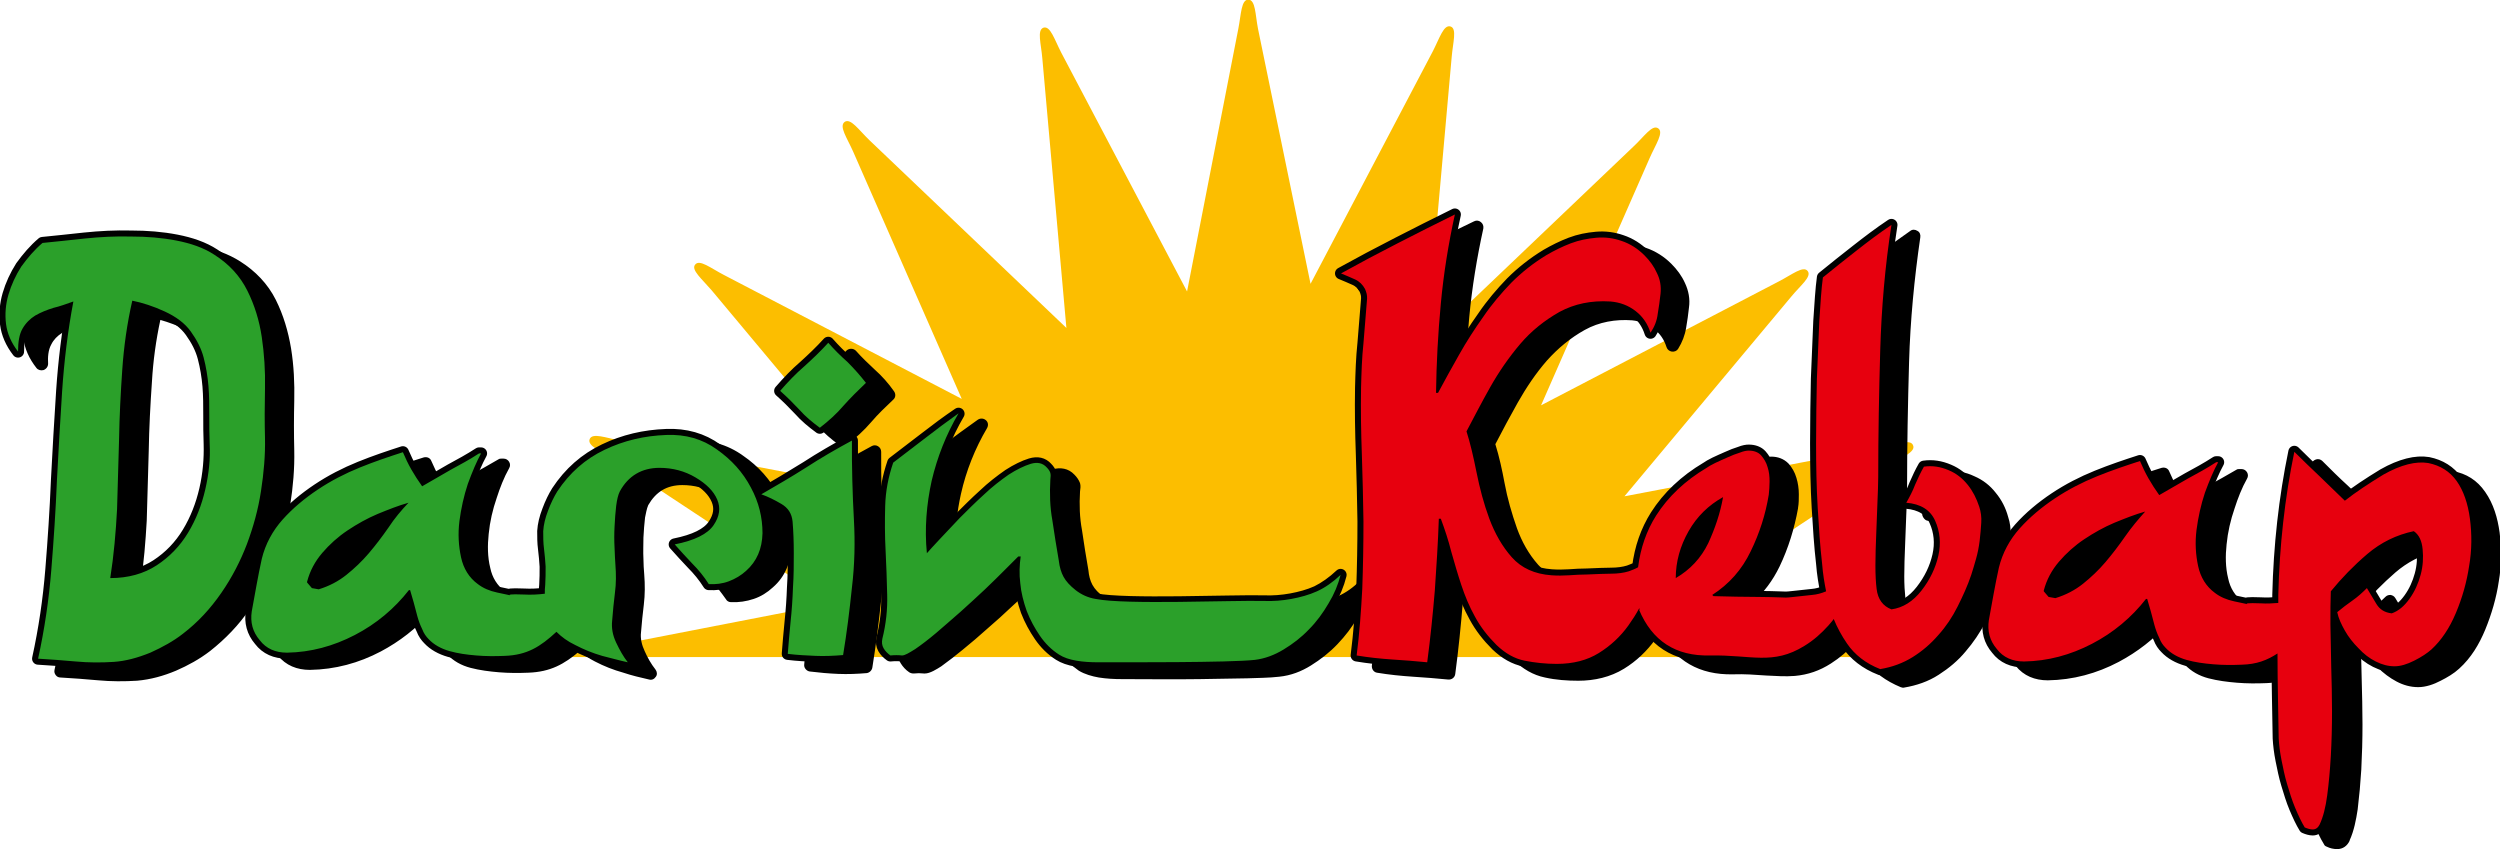 <?xml version="1.0" encoding="utf-8"?>
<!-- Generator: Adobe Illustrator 24.1.0, SVG Export Plug-In . SVG Version: 6.00 Build 0)  -->
<svg version="1.1" id="Ebene_1" xmlns="http://www.w3.org/2000/svg" xmlns:xlink="http://www.w3.org/1999/xlink" x="0px" y="0px"
	 viewBox="0 0 623.6 211.8" style="enable-background:new 0 0 623.6 211.8;" xml:space="preserve">
<style type="text/css">
	.st0{fill-rule:evenodd;clip-rule:evenodd;fill:#FCBE00;}
	.st1{fill-rule:evenodd;clip-rule:evenodd;}
	.st2{fill:none;stroke:#000000;stroke-width:3.002;stroke-linejoin:round;stroke-miterlimit:22.926;}
	.st3{fill:#2BA02A;}
	.st4{fill:#E7000E;}
</style>
<path class="st0" d="M313.8,7.2l13.1,63.6l30.5-58c1.7-3.3,2.7-6.7,4.4-6.2l0,0c1.7,0.5,0.6,4,0.3,7.7l-6.4,71.6l51.7-49.3
	c2.7-2.5,4.7-5.6,6.2-4.6c1.5,1-0.6,4-2.1,7.4l-27.1,61.7l59.3-30.9c3.3-1.7,6.1-4,7.2-2.6l0,0c1.1,1.4-1.8,3.6-4.1,6.4l-41.6,49.8
	l64.4-12.3c3.6-0.7,7-2.1,7.6-0.4v0c0.7,1.6-2.7,2.9-5.8,5l-54.9,36.3l64,10.2c2.6,0.4,5.1,0.6,6.4,1.3H138.1c1.4-0.4,3.4-0.6,5.5-1
	l63.8-12.4l-54.5-36c-3.1-2-6.5-3.3-5.8-5c0.7-1.6,4-0.3,7.6,0.4l64.4,12.3l-41.6-49.8c-2.4-2.8-5.2-5.1-4.1-6.4l0,0
	c1.1-1.4,3.9,0.9,7.2,2.6l59.3,30.9l-27.1-61.7c-1.5-3.4-3.6-6.3-2.1-7.4c1.5-1,3.5,2,6.2,4.6L266,81.8l-6-67.2
	c-0.3-3.7-1.4-7.1,0.3-7.7c1.7-0.5,2.7,2.9,4.4,6.2l31.4,59.6l12.8-65.6c0.7-3.6,0.7-7.2,2.5-7.2h0C313.2,0,313.1,3.6,313.8,7.2"/>
<path class="st1" d="M102.6,131.7c-0.7,0.3-1.4,0.6-2.1,0.9c-2.5,1.1-5,2.4-7.3,4c-2.2,1.5-4.2,3.3-6,5.3c-1.5,1.8-2.6,3.7-3.3,5.9
	l0.3,0.4l0.8,0.1c2.2-0.7,4.2-1.8,6-3.3c2-1.6,3.7-3.3,5.4-5.2c1.7-2,3.3-4.1,4.8-6.2C101.7,132.9,102.2,132.3,102.6,131.7
	 M35.1,145.4c3.2-0.2,6.2-1.1,8.9-2.8c3-2,5.4-4.5,7.3-7.6c1.9-3.2,3.3-6.7,4.1-10.3c0.8-3.6,1.2-7.3,1.1-10.9
	c-0.1-2.4-0.1-4.9-0.1-7.3c0-2.4,0-4.8-0.2-7.1c-0.2-2.3-0.6-4.5-1.2-6.8c-0.6-2.2-1.6-4.2-2.9-6c-1.5-2-3.6-3.5-5.9-4.5
	c-2-0.9-4.1-1.7-6.2-2.3c-1.1,5.1-1.8,10.2-2.1,15.4c-0.4,5.8-0.7,11.5-0.8,17.3c-0.2,5.8-0.3,11.6-0.5,17.4
	C36.3,135.1,35.9,140.3,35.1,145.4z M433.1,130.5c-1.9,1.6-3.5,3.5-4.8,5.7c-1.4,2.4-2.3,5-2.7,7.7c2-1.7,3.6-3.7,4.8-6.2
	C431.5,135.4,432.4,133,433.1,130.5z M535.9,134c-0.7,0.3-1.4,0.6-2.1,0.9c-2.5,1.1-5,2.4-7.3,4c-2.2,1.5-4.2,3.3-6,5.3
	c-1.5,1.8-2.6,3.7-3.3,5.9l0.3,0.4l0.8,0.1c2.2-0.7,4.2-1.8,6-3.3c2-1.6,3.7-3.3,5.4-5.2c1.7-2,3.3-4.1,4.8-6.2
	C535,135.1,535.5,134.5,535.9,134z M209.3,111c-1.9-1.4-3.7-2.9-5.3-4.7c-1.5-1.6-3.1-3.2-4.8-4.6c-0.6-0.6-0.7-1.6-0.2-2.2
	c1.9-2.2,4-4.4,6.2-6.3c2.1-1.8,4-3.7,5.9-5.7c0.3-0.3,0.7-0.5,1.2-0.5c0.5,0,0.9,0.2,1.2,0.5c1.5,1.7,3.1,3.2,4.7,4.7
	c1.8,1.6,3.4,3.4,4.8,5.4c0.5,0.7,0.4,1.6-0.2,2.1c-1.9,1.8-3.8,3.6-5.5,5.6c-1.8,2.1-3.9,4-6.1,5.7
	C210.7,111.4,209.9,111.4,209.3,111z M22,80.5c-0.8,0.3-1.6,0.5-2.5,0.8c-1.4,0.4-2.8,1-4.1,1.8c-1.1,0.7-2,1.6-2.6,2.8
	c-0.8,1.4-0.9,3.3-0.8,4.8c0,0.7-0.4,1.3-1.1,1.6c-0.7,0.2-1.4,0-1.8-0.5c-1.8-2.3-3-4.8-3.3-7.7c-0.3-2.7-0.1-5.3,0.6-7.9
	c0.7-2.7,1.9-5.1,3.4-7.4c1.5-2.3,3.3-4.4,5.4-6.3c0.3-0.2,0.6-0.4,0.9-0.4c3.5-0.3,7-0.7,10.5-1.1c3.9-0.4,7.9-0.6,11.8-0.6
	c3.9,0.1,7.7,0.4,11.6,1.1c3.5,0.6,6.9,1.8,9.9,3.7c3.8,2.4,6.9,5.6,8.9,9.6c1.9,3.8,3.1,7.9,3.8,12.1c0.7,4.3,0.9,8.7,0.8,13.1
	c-0.1,4.1-0.1,8.2,0,12.3c0.1,4.6-0.3,9.1-1,13.6c-0.8,4.6-1.9,9.1-3.6,13.5c-1.7,4.4-3.9,8.6-6.5,12.5c-2.7,4-6.1,7.5-9.9,10.5
	c-2.6,2-5.5,3.6-8.5,4.9c-3.1,1.3-6.3,2.2-9.7,2.5c-3.2,0.2-6.5,0.2-9.7-0.1c-3.1-0.3-6.3-0.5-9.4-0.7c-0.5,0-0.9-0.2-1.2-0.6
	c-0.3-0.4-0.4-0.8-0.3-1.3c1.6-7.2,2.7-14.6,3.3-22c0.6-7.4,1.1-14.9,1.4-22.3c0.4-7.5,0.8-14.9,1.3-22.4C20.1,93.7,20.9,87,22,80.5
	z M345.1,77.6c0-0.3,0-0.6-0.1-0.9c0-0.2-0.1-0.5-0.3-0.7c0,0,0,0,0-0.1c-0.4-0.8-0.9-1.3-1.7-1.6c-1.2-0.5-2.4-1-3.5-1.5
	c-0.6-0.2-0.9-0.8-1-1.4c0-0.6,0.3-1.2,0.8-1.5c4.7-2.6,9.4-5.1,14.1-7.5c4.7-2.5,9.5-4.9,14.3-7.2c0.6-0.3,1.2-0.2,1.7,0.2
	c0.5,0.4,0.7,1,0.6,1.6c-1.6,7.3-2.8,14.6-3.5,22c-0.5,5.5-0.9,11-1.1,16.5c0.9-1.6,1.8-3.1,2.7-4.7c1.9-3.3,3.9-6.4,6-9.5
	c2.2-3.1,4.6-6,7.2-8.7c2.7-2.8,5.8-5.2,9.2-7.2c2-1.2,4.1-2.2,6.3-3c2.2-0.8,4.5-1.3,6.8-1.5c2.4-0.2,4.7,0.1,6.9,0.9
	c2.4,0.8,4.6,2.2,6.4,4c1.4,1.4,2.6,3,3.4,4.8c0.9,1.9,1.3,4,1,6.1c-0.2,1.7-0.4,3.4-0.7,5c-0.3,1.9-1,3.7-2,5.3
	c-0.3,0.5-0.9,0.8-1.6,0.7c-0.6-0.1-1.1-0.5-1.3-1.1c-0.6-1.9-1.6-3.4-3.2-4.6c-1.6-1.2-3.4-1.9-5.4-2.1c-4.1-0.3-8.2,0.4-11.8,2.4
	c-3.6,2-6.7,4.6-9.4,7.6c-2.8,3.2-5.2,6.8-7.3,10.5c-1.9,3.4-3.8,6.9-5.6,10.4c1,3.2,1.7,6.5,2.3,9.7c0.7,3.8,1.8,7.6,3.1,11.3
	c1.2,3.3,2.9,6.4,5.3,9.1c2.3,2.6,5.4,3.7,8.8,4c1.4,0.1,2.8,0.1,4.2,0c1.5-0.1,3.1-0.2,4.6-0.2c2-0.1,4-0.2,6-0.2
	c1.3,0,2.6-0.1,3.9-0.5c0.5-0.1,0.9-0.3,1.4-0.5c0.7-4.5,2.2-8.8,4.7-12.7c3.3-5.2,7.8-9.2,13-12.3c0.7-0.5,1.5-0.9,2.3-1.3
	c1-0.5,2.1-1,3.2-1.4c1-0.4,2.1-0.9,3.2-1.3c0.9-0.3,1.9-0.6,2.8-0.6c1.6,0,3.1,0.5,4.3,1.7c0.9,1,1.6,2.2,2,3.6
	c0.4,1.3,0.6,2.7,0.6,4.1c0,1.1,0,2.3-0.2,3.4c0,0,0,0.1,0,0.1c-0.9,5-2.4,9.9-4.6,14.5c-1.7,3.5-3.9,6.5-6.8,9
	c2.5,0.1,4.9,0.1,7.4,0.1c1.7,0,3.3,0.1,5,0.1c0.6,0,1.2,0.1,1.7,0.1c0.5,0,1.1-0.1,1.6-0.2c1.6-0.2,3.1-0.4,4.7-0.6
	c0.6-0.1,1.2-0.2,1.8-0.4c-0.3-1.9-0.6-3.7-0.8-5.6c-0.5-4.7-0.9-9.4-1.1-14.1c-0.3-5.3-0.4-10.7-0.4-16.1c0-5.4,0.1-10.8,0.2-16.2
	c0.1-4.8,0.3-9.6,0.6-14.4c0.2-3.7,0.5-7.4,0.9-11c0-0.4,0.2-0.8,0.6-1.1c2.8-2.3,5.6-4.5,8.4-6.8c2.8-2.3,5.8-4.4,8.8-6.5
	c0.5-0.4,1.2-0.4,1.8,0c0.6,0.3,0.8,1,0.7,1.6c-1.5,10.3-2.5,20.7-2.8,31.1c-0.3,10.5-0.5,21-0.5,31.5c0,2.2-0.1,4.4-0.2,6.6
	c-0.1,2.6-0.2,5.2-0.3,7.8c-0.1,2.5-0.2,5.1-0.2,7.6c0,1.9,0.1,3.8,0.3,5.7c0.2,1.7,0.8,3,2.3,3.7c2.5-0.5,4.5-2,6.1-4
	c1.9-2.4,3.2-5.1,3.9-8c0.6-2.6,0.4-5.2-0.7-7.7c-1.1-2.5-3.3-3.3-5.9-3.6c-0.6,0-1-0.4-1.3-0.9c-0.3-0.5-0.3-1,0-1.5
	c0.8-1.4,1.5-2.9,2.2-4.3c0.7-1.6,1.5-3.2,2.3-4.7c0.3-0.4,0.7-0.7,1.2-0.8c2.5-0.4,4.8,0,7.1,1.1c2.1,0.9,3.9,2.3,5.3,4.1
	c1.5,1.8,2.5,3.8,3.1,6c0.5,1.5,0.7,3,0.6,4.6c-0.1,1.6-0.2,3.1-0.4,4.7c-0.2,1.6-0.5,3.2-1,4.7c-0.4,1.4-0.8,2.8-1.3,4.1
	c-1,2.8-2.1,5.5-3.5,8.1c-1.4,2.7-3.1,5.2-5,7.4c-1.9,2.3-4.2,4.2-6.7,5.8c-2.6,1.7-5.6,2.7-8.6,3.2c-0.3,0.1-0.6,0-0.9-0.1
	c-3.6-1.5-6.8-3.7-9-6.9c-0.9-1.3-1.7-2.7-2.4-4.1c-1.8,2-3.8,3.7-6,5.1c-2.8,1.8-5.7,2.8-9,3.1c-2.4,0.2-4.8,0-7.1-0.1
	c-2.8-0.2-5.5-0.4-8.3-0.3c-8.4,0.2-14.5-3.4-18.2-10.4c-0.4,0.6-0.8,1.1-1.2,1.7c-2.1,2.9-4.7,5.4-7.8,7.3c-3.4,2.1-7.4,3-11.4,3
	c-2.8,0-5.6-0.2-8.3-0.8c-3-0.6-5.6-2.2-7.8-4.3c-2.2-2.2-4.1-4.7-5.6-7.4c-1.4-2.6-2.6-5.3-3.6-8.2c-0.9-2.8-1.7-5.6-2.5-8.4
	c-0.1-0.4-0.2-0.8-0.3-1.2c-0.2,3.5-0.4,7.1-0.7,10.6c-0.5,6-1.1,12-1.9,18c-0.1,0.9-0.9,1.5-1.8,1.4c-2.9-0.3-5.8-0.5-8.7-0.7
	c-3-0.2-6-0.5-9-1c-0.8-0.1-1.4-0.9-1.3-1.8c0.7-5.5,1.1-11,1.4-16.5c0.2-5.5,0.3-11.1,0.3-16.7c-0.1-5.5-0.2-11.1-0.4-16.6
	c-0.2-5.6-0.3-11.2-0.2-16.7c0-3.7,0.2-7.5,0.6-11.2C344.5,84.9,344.8,81.2,345.1,77.6z M602.2,154.6c1.4-0.6,2.5-1.7,3.3-2.9
	c1.2-1.7,2-3.5,2.5-5.4c0.5-1.9,0.7-3.8,0.5-5.8c-0.1-1-0.4-2.1-1-2.9c-3.7,0.9-7.1,2.7-10,5.2c-3.1,2.7-6,5.6-8.5,8.7
	c0,0.8-0.1,1.6-0.1,2.4c0.9-0.7,1.8-1.4,2.7-2.1c1.2-0.9,2.4-1.9,3.4-2.9c0.4-0.4,0.8-0.5,1.3-0.5c0.5,0.1,0.9,0.3,1.2,0.8
	c0.8,1.3,1.6,2.7,2.4,4.1C600.5,154,601.3,154.4,602.2,154.6z M588.9,160.7c0.1,2.9,0.1,5.8,0.2,8.7c0.1,3.8,0.2,7.5,0.2,11.3
	c0,3.8-0.1,7.5-0.3,11.3c-0.2,3.3-0.5,6.6-0.9,9.9c-0.4,2.6-0.9,5.3-2,7.7c0,0,0,0,0,0.1c-0.6,1.3-1.7,2.1-3.1,2.1
	c-0.9,0-1.8-0.2-2.6-0.6c-0.3-0.1-0.6-0.3-0.7-0.6c-1-1.6-1.8-3.4-2.5-5.1c-0.8-2-1.5-4-2.1-6.1c-0.6-2-1.1-4.1-1.4-6.1
	c-0.3-1.9-0.6-3.7-0.7-5.6c-0.3-6.3-0.4-12.7-0.5-19c-2.2,1.1-4.6,1.6-7.2,1.7c-2.4,0.1-4.9,0.1-7.3-0.1c-2.4-0.2-4.8-0.5-7.1-1.1
	c-2.3-0.6-4.3-1.7-5.9-3.4c-0.8-0.8-1.4-1.9-1.9-2.9c-0.5-1.1-0.9-2.3-1.3-3.5c-0.3-1.1-0.6-2.3-0.9-3.4c0-0.2-0.1-0.3-0.1-0.5
	c-3.5,3.9-7.6,7.1-12.3,9.6c-5.5,2.9-11.4,4.5-17.7,4.6c-3.2,0-6-1.1-8-3.6c-2.1-2.5-2.9-5.3-2.4-8.5c0,0,0,0,0,0
	c0.4-2.2,0.8-4.4,1.2-6.6c0.4-2.2,0.8-4.4,1.3-6.7c1-3.9,2.8-7.5,5.6-10.5c2.7-3,5.7-5.6,9.1-7.7c3.4-2.2,7-4.1,10.8-5.6
	c3.6-1.4,7.2-2.7,10.8-3.8c0.8-0.2,1.6,0.1,1.9,0.9c0.6,1.4,1.3,2.8,2,4.2c0.5,1,1.1,1.9,1.7,2.8c2-1.2,3.9-2.3,5.9-3.4
	c2.4-1.3,4.7-2.6,7.1-4c0.3-0.2,0.5-0.2,0.8-0.2h0.5c0.6,0,1.1,0.3,1.4,0.8c0.3,0.5,0.3,1.1,0,1.6c-1.3,2.3-2.3,4.9-3.1,7.4
	c-1,2.9-1.7,5.9-2,9c-0.3,2.8-0.3,5.7,0.4,8.5c0.5,2.4,1.7,4.3,3.6,5.8c1.2,0.9,2.6,1.5,4.1,1.8c0.9,0.2,1.8,0.3,2.7,0.5
	c0.2,0,0.4-0.1,0.7-0.1c1,0,2.1,0,3.1,0c0.9,0,1.8,0,2.6,0l0-0.5c0.2-12.1,1.6-24.1,4-36c0.1-0.6,0.5-1,1.1-1.2
	c0.6-0.2,1.2,0,1.6,0.4c2.1,2.1,4.1,4.1,6.3,6.1c1.8,1.7,3.6,3.4,5.3,5.2c2.8-2.1,5.7-4,8.7-5.8c0,0,0,0,0,0c3.6-2,8.1-3.8,12.2-3
	c3.4,0.6,6.1,2.3,8.1,5.2c2.1,3,3.1,6.5,3.6,10.1c0.5,4.1,0.5,8.2-0.2,12.2c-0.6,4.1-1.8,8.2-3.4,12.1c-1.5,3.6-3.5,7-6.5,9.7
	c-1.3,1.2-3,2.2-4.6,3c-1.7,0.9-3.7,1.6-5.6,1.6c-1.9,0-3.7-0.5-5.4-1.4c-1.7-0.9-3.3-2.1-4.7-3.5c-1.4-1.4-2.7-3-3.7-4.7
	C589.1,161.1,589,160.9,588.9,160.7z M258.4,145.5c-0.2,0.2-0.4,0.4-0.7,0.7c-1.7,1.7-3.4,3.4-5.2,5c-2,1.9-4.1,3.8-6.2,5.6
	c-2,1.8-4.1,3.6-6.2,5.3c-1.7,1.4-3.5,2.8-5.3,4.1c-1.1,0.7-2.8,1.8-4.1,1.8c-0.1,0-0.1,0-0.2,0c-0.9-0.1-1.7-0.1-2.6,0
	c-0.4,0-0.8-0.1-1.1-0.3c-0.9-0.6-1.6-1.4-2.1-2.2c-0.7-1.1-0.8-2.3-0.5-3.6c0,0,0,0,0-0.1c0.9-3.4,1.3-6.9,1.2-10.5
	c-0.1-3.7-0.2-7.4-0.4-11.1c-0.2-3.7-0.2-7.5-0.1-11.2c0.1-3.9,0.8-7.6,2.1-11.3c0.1-0.3,0.3-0.5,0.5-0.7c2.7-2.1,5.4-4.1,8.1-6.2
	c2.7-2.1,5.5-4.1,8.3-6.1c0.6-0.4,1.4-0.4,2,0.1c0.6,0.5,0.7,1.3,0.3,2c-3,5.1-5.2,10.6-6.5,16.4c-1,4.5-1.5,9.2-1.4,13.8
	c0.2-0.2,0.4-0.4,0.6-0.7c1.7-1.8,3.4-3.5,5.1-5.3c2-2,4-4,6-5.9c2-1.9,4.1-3.6,6.4-5.1c1.8-1.2,3.9-2.3,6-2.9
	c2.1-0.6,4.1-0.3,5.6,1.3c0.6,0.6,1.1,1.3,1.4,2.1c0.2,0.7,0.1,1.4,0,2.1c-0.2,3.3-0.1,6.5,0.5,9.7c0.5,3.3,1,6.7,1.6,10
	c0,0,0,0,0,0c0.1,1.2,0.4,2.5,1,3.6c0.6,1.1,1.6,2.1,2.6,2.8c1.3,1,2.7,1.6,4.3,1.9c2.6,0.5,5.8,0.6,8.5,0.6c4.1,0.1,8.2,0.1,12.3,0
	c4,0,8.1-0.1,12.1-0.2c2.9,0,5.9-0.1,8.8-0.1c2.2,0,4.4-0.1,6.6-0.4c2.1-0.3,4.1-0.9,6.1-1.8c2-0.9,3.8-2.2,5.4-3.8
	c0.5-0.5,1.3-0.6,1.9-0.3c0.6,0.4,0.9,1.1,0.8,1.8c-0.7,2.7-1.8,5.2-3.2,7.5c-1.4,2.5-3.1,4.7-5.1,6.8c-2,2.1-4.2,3.8-6.6,5.3
	c-2.4,1.5-5,2.5-7.9,2.8c-2.6,0.3-5.4,0.3-8,0.4c-3.9,0.1-7.9,0.1-11.8,0.2c-6.5,0.1-13,0-19.5,0c-1.9,0-3.8-0.1-5.7-0.4
	c-1.7-0.3-3.5-0.8-5-1.7c-2-1.4-3.8-3.1-5.2-5c-1.5-2-2.6-4.2-3.5-6.6c-0.9-2.4-1.4-4.8-1.7-7.3
	C258.4,147.6,258.4,146.5,258.4,145.5z M194.8,124.8c0,0,0.1,0,0.1-0.1c3.8-2.1,7.5-4.4,11.1-6.7c3.7-2.4,7.5-4.6,11.4-6.7
	c0.5-0.3,1.1-0.3,1.6,0c0.5,0.3,0.8,0.8,0.8,1.4c0,3.3,0,6.6,0.1,9.9c0.1,3.3,0.2,6.6,0.4,9.9c0.3,5.7,0.1,11.5-0.5,17.2
	c-0.6,5.6-1.3,11.2-2.2,16.8c-0.1,0.7-0.7,1.3-1.4,1.4c-2.4,0.2-4.7,0.3-7.1,0.2c-2.4-0.1-4.7-0.3-7.1-0.6c-0.8-0.1-1.5-0.9-1.4-1.7
	c0.2-2.7,0.5-5.3,0.7-8c0.3-2.8,0.5-5.7,0.6-8.6c0.2-2.8,0.2-5.6,0.2-8.4c0-2.6-0.1-5.2-0.3-7.7c-0.2-1.4-0.8-2.5-2-3.2
	c-1.2-0.7-2.4-1.4-3.7-1.9c0.9,2.6,1.3,5.2,1.3,8c-0.1,4.2-1.5,7.8-4.6,10.5c-1.4,1.3-3,2.3-4.8,2.9c-1.8,0.6-3.7,0.9-5.7,0.8
	c-0.5,0-1-0.3-1.2-0.7c-1.2-1.7-2.5-3.4-3.9-4.9c-1.5-1.6-3-3.2-4.5-4.9c-0.4-0.4-0.5-1-0.3-1.6c0.2-0.6,0.6-0.9,1.2-1.1
	c2.7-0.6,7-1.7,8.7-4.2c1-1.5,1.5-3.1,0.8-4.8c-0.9-2.1-2.8-3.6-4.7-4.8c-2.5-1.5-5.3-2.2-8.2-2.2c-3.9,0-6.6,1.7-8.5,5
	c-0.4,0.9-0.6,2.2-0.8,3.1c-0.2,1.6-0.3,3.3-0.4,5c0,1.8-0.1,3.5,0,5.3c0,1.3,0.1,2.6,0.2,3.9c0,0,0,0,0,0c0.2,2.5,0.2,5-0.1,7.5
	c-0.3,2.3-0.5,4.6-0.7,6.9c0,0,0,0,0,0c-0.2,1.6,0.2,3.2,0.9,4.7c0.7,1.6,1.6,3.2,2.7,4.6c0.4,0.5,0.5,1.3,0.1,1.8
	c-0.4,0.6-1,0.9-1.7,0.7c-2.2-0.5-4.3-1-6.4-1.7c-2.5-0.7-4.8-1.6-7.1-2.8c-1.4-0.7-2.7-1.6-3.8-2.6c-3.9,3.3-7.3,5.2-12.8,5.4
	c-2.4,0.1-4.9,0.1-7.3-0.1c-2.4-0.2-4.8-0.5-7.1-1.1c-2.3-0.6-4.3-1.7-5.9-3.4c-0.8-0.8-1.4-1.9-1.9-2.9c-0.5-1.1-0.9-2.3-1.3-3.5
	c-0.3-1.1-0.6-2.3-0.9-3.4c0-0.2-0.1-0.3-0.1-0.5c-3.5,3.9-7.6,7.1-12.3,9.6c-5.5,2.9-11.4,4.5-17.7,4.6c-3.2,0-6-1.1-8-3.6
	c-2.1-2.5-2.9-5.3-2.4-8.5c0,0,0,0,0,0c0.4-2.2,0.8-4.4,1.2-6.6c0.4-2.2,0.8-4.4,1.3-6.7c1-3.9,2.8-7.5,5.6-10.5
	c2.7-3,5.7-5.6,9.1-7.7c3.4-2.2,7-4.1,10.8-5.6c3.6-1.4,7.2-2.7,10.8-3.8c0.8-0.2,1.6,0.1,1.9,0.9c0.6,1.4,1.3,2.8,2,4.2
	c0.5,1,1.1,1.9,1.7,2.8c2-1.2,3.9-2.3,5.9-3.4c2.4-1.3,4.7-2.6,7.1-4c0.3-0.2,0.5-0.2,0.8-0.2h0.5c0.6,0,1.1,0.3,1.4,0.8
	c0.3,0.5,0.3,1.1,0,1.6c-1.3,2.3-2.3,4.9-3.1,7.4c-1,2.9-1.7,5.9-2,9c-0.3,2.8-0.3,5.7,0.4,8.5c0.5,2.4,1.7,4.3,3.6,5.8
	c1.2,0.9,2.6,1.5,4.1,1.8c0.9,0.2,1.8,0.3,2.7,0.5c0.2,0,0.4-0.1,0.7-0.1c1,0,2.1,0,3.1,0c1.2,0.1,2.4,0,3.6,0c0-0.3,0-0.5,0-0.8
	c0.1-1.5,0.1-3,0.1-4.5c-0.1-1.4-0.2-2.9-0.4-4.3c-0.2-1.5-0.2-3.1-0.2-4.6c0,0,0-0.1,0-0.1c0.1-1.9,0.7-3.8,1.3-5.6
	c0.7-1.7,1.5-3.5,2.5-5.1c0,0,0,0,0,0c3.2-4.7,7.3-8.5,12.4-11c5-2.4,10.4-3.7,16-3.9c5-0.2,9.6,1,13.6,3.9c3.8,2.6,6.8,6,8.9,10
	C194.5,124.2,194.7,124.5,194.8,124.8z"/>
<path class="st2" d="M334.4,143.4c-0.6,2.4-1.6,4.8-3,7.1c-1.4,2.4-3,4.6-4.9,6.5c-1.9,2-4,3.6-6.3,5c-2.3,1.4-4.7,2.3-7.2,2.6
	c-6.1,0.7-32.8,0.6-39.1,0.6c-1.9,0-3.7-0.1-5.4-0.4c-1.8-0.3-3.2-0.8-4.3-1.5c-1.9-1.2-3.5-2.8-4.8-4.7c-1.3-1.9-2.4-3.9-3.3-6.2
	c-0.8-2.3-1.4-4.6-1.6-6.9c-0.3-2.3-0.2-4.6,0.1-6.7H254c-0.6,0.6-1.7,1.7-3.2,3.2c-1.5,1.5-3.2,3.2-5.1,5c-1.9,1.8-4,3.7-6.1,5.6
	c-2.2,1.9-4.2,3.7-6.1,5.3c-1.9,1.6-3.6,2.9-5.2,4c-1.6,1-2.6,1.6-3.3,1.6c-0.9-0.1-1.9-0.1-2.9,0c-0.7-0.5-1.3-1.1-1.7-1.8
	c-0.4-0.7-0.5-1.5-0.3-2.4c0.9-3.6,1.3-7.3,1.2-10.9c-0.1-3.7-0.2-7.4-0.4-11.1c-0.2-3.7-0.2-7.4-0.1-11.1c0.1-3.7,0.8-7.3,2-10.8
	c2.7-2.1,5.4-4.1,8.1-6.2c2.7-2.1,5.4-4.1,8.2-6c-3.1,5.3-5.3,10.9-6.7,16.8c-1.3,5.9-1.8,12-1.2,18.1c0.6-0.7,1.7-1.9,3.2-3.5
	c1.5-1.6,3.2-3.4,5-5.3c1.9-1.9,3.9-3.9,6-5.8c2.1-2,4.2-3.6,6.2-5c2-1.3,3.9-2.2,5.5-2.7c1.7-0.5,3-0.2,4,0.9
	c0.5,0.5,0.8,1,0.9,1.4c0.1,0.4,0.1,0.9,0,1.6c-0.2,3.5-0.1,6.9,0.5,10.2c0.5,3.3,1,6.6,1.6,10c0.2,1.7,0.6,3,1.2,4.1
	c0.6,1.1,1.6,2.2,3,3.3c1.4,1.1,3.1,1.9,5,2.2c7.5,1.5,34,0.3,41.9,0.5c2.4,0.1,4.7-0.1,6.9-0.5c2.2-0.4,4.4-1,6.4-1.9
	C330.5,146.6,332.5,145.2,334.4,143.4z M27.5,144.2c4.5,0,8.4-1.1,11.6-3.2c3.2-2.1,5.8-4.8,7.8-8.1c2-3.3,3.4-6.9,4.3-10.8
	c0.9-3.9,1.2-7.7,1.1-11.3c-0.1-2.4-0.1-4.8-0.1-7.2c0-2.4,0-4.9-0.2-7.3c-0.2-2.4-0.6-4.8-1.2-7.1c-0.6-2.3-1.7-4.4-3.2-6.5
	c-1.5-2.1-3.7-3.7-6.5-5c-2.8-1.3-5.6-2.2-8.1-2.7c-1.3,5.7-2.1,11.4-2.5,17.2c-0.4,5.8-0.7,11.6-0.8,17.4
	c-0.2,5.8-0.3,11.6-0.5,17.4C28.9,132.7,28.4,138.5,27.5,144.2z M10.6,60.6c3.2-0.3,6.7-0.7,10.5-1.1c3.9-0.4,7.7-0.6,11.6-0.5
	C36.6,59,40.4,59.3,44,60c3.6,0.7,6.8,1.8,9.4,3.5c3.8,2.4,6.5,5.4,8.3,9c1.8,3.6,3,7.5,3.6,11.6c0.6,4.1,0.9,8.4,0.8,12.8
	c-0.1,4.4-0.1,8.5,0,12.3c0.1,4.3-0.3,8.8-1,13.3c-0.7,4.6-1.9,8.9-3.5,13.2c-1.6,4.2-3.7,8.3-6.4,12.2c-2.7,3.9-5.8,7.3-9.6,10.2
	c-2.3,1.8-5,3.3-8.1,4.7c-3.2,1.3-6.2,2.1-9.1,2.3c-3.1,0.2-6.3,0.2-9.5-0.1c-3.2-0.3-6.3-0.5-9.4-0.7c1.6-7.3,2.7-14.7,3.3-22.2
	c0.6-7.4,1.1-14.9,1.4-22.3c0.4-7.4,0.8-14.9,1.3-22.3c0.5-7.4,1.4-14.9,2.8-22.3c-1.7,0.6-3.3,1.2-5,1.6c-1.6,0.5-3.1,1.1-4.5,1.9
	c-1.3,0.8-2.4,1.9-3.2,3.3c-0.8,1.4-1.1,3.3-1.1,5.7c-1.7-2.2-2.7-4.5-3-6.9c-0.3-2.4-0.1-4.9,0.6-7.3c0.7-2.4,1.8-4.8,3.2-7
	C6.9,64.3,8.6,62.3,10.6,60.6z M101.9,125.4c-2.5,0.7-5,1.7-7.7,2.8c-2.6,1.1-5.1,2.5-7.5,4.1c-2.4,1.6-4.5,3.5-6.3,5.6
	c-1.8,2.1-3.1,4.5-3.8,7.2v0.2l1.2,1.4l1.7,0.3c2.6-0.8,4.9-2,6.9-3.6c2-1.6,3.9-3.4,5.6-5.4c1.7-2,3.3-4.1,4.9-6.4
	C98.4,129.3,100.1,127.3,101.9,125.4z M138.8,157.6c-4,3.7-7.3,5.8-12.9,6c-2.4,0.1-4.8,0.1-7.1-0.1c-2.4-0.2-4.6-0.5-6.7-1.1
	c-2.1-0.6-3.9-1.6-5.2-3c-0.6-0.6-1.2-1.4-1.6-2.5c-0.5-1-0.9-2.1-1.2-3.2c-0.3-1.1-0.6-2.2-0.9-3.4c-0.3-1.1-0.6-2.1-0.9-3.1h-0.3
	c-3.6,4.6-8.1,8.4-13.5,11.2c-5.4,2.8-11,4.3-16.9,4.4c-2.9,0-5.2-1-6.8-3.1c-1.8-2.1-2.4-4.5-2-7.2c0.4-2.3,0.8-4.4,1.2-6.6
	c0.4-2.1,0.8-4.3,1.3-6.5c0.9-3.7,2.7-7,5.2-9.8c2.5-2.8,5.5-5.3,8.8-7.5c3.3-2.2,6.8-4,10.5-5.5c3.7-1.5,7.3-2.7,10.7-3.8
	c0.6,1.4,1.3,2.9,2.1,4.3c0.8,1.4,1.7,2.8,2.7,4.2c2.4-1.4,4.8-2.8,7.1-4.1c2.4-1.3,4.8-2.6,7.1-4.1h0.5c-1.1,2-2.2,4.6-3.3,7.6
	c-1,3-1.7,6.2-2.1,9.3c-0.4,3.2-0.2,6.2,0.4,9c0.6,2.8,2,5.1,4.2,6.7c1.3,1,2.9,1.7,4.8,2.1c7,1.4-0.8,0.2,6.7,0.5
	c1.8,0.1,3.5,0,5.2-0.2c0-0.7,0-1.5,0.1-2.2c0.1-1.5,0.1-3,0.1-4.6c-0.1-1.4-0.2-2.9-0.4-4.4c-0.2-1.5-0.2-3-0.2-4.4
	c0.1-1.6,0.5-3.3,1.2-5.1c0.7-1.9,1.5-3.5,2.3-4.8c3.1-4.7,7-8.1,11.8-10.4c4.8-2.3,9.9-3.5,15.4-3.7c4.8-0.2,9,1,12.6,3.6
	c3.7,2.6,6.5,5.7,8.5,9.5c2,3.7,2.9,7.5,2.9,11.4c-0.1,3.9-1.4,7-4.1,9.4c-1.2,1.1-2.7,2-4.3,2.6c-1.6,0.6-3.3,0.8-5,0.7
	c-1.2-1.9-2.6-3.6-4.1-5.1c-1.5-1.6-3-3.2-4.4-4.8c5-1,8.2-2.6,9.7-4.8c1.5-2.2,1.8-4.3,0.9-6.4c-0.9-2.1-2.7-3.9-5.4-5.5
	c-2.7-1.6-5.7-2.4-9-2.4c-4.4,0-7.8,2-9.9,5.9c-0.4,0.8-0.7,2-0.9,3.6c-0.2,1.6-0.3,3.3-0.4,5.1c-0.1,1.8-0.1,3.6,0,5.4
	c0.1,1.8,0.1,3.1,0.2,4c0.2,2.5,0.2,4.9-0.1,7.1c-0.3,2.3-0.5,4.6-0.7,7c-0.2,1.8,0.1,3.6,1,5.5c0.9,1.9,1.8,3.5,2.9,4.9
	c-1.9-0.4-4-1-6.4-1.6c-2.4-0.7-4.6-1.6-6.7-2.7C141.6,160,140.1,158.9,138.8,157.6z M212.5,109.9c0,3.3,0,6.6,0.1,9.9
	c0.1,3.3,0.2,6.6,0.4,9.9c0.3,5.5,0.2,11.1-0.5,16.9c-0.6,5.8-1.3,11.4-2.2,16.8c-2.4,0.2-4.7,0.3-6.9,0.2c-2.2-0.1-4.5-0.2-6.9-0.5
	c0.2-2.5,0.4-5.1,0.7-8c0.3-2.8,0.5-5.7,0.6-8.6c0.2-2.9,0.2-5.7,0.2-8.5c0-2.9-0.1-5.5-0.3-7.9c-0.2-2-1.1-3.4-2.8-4.4
	c-1.7-1-3.3-1.8-5-2.4c3.8-2.2,7.5-4.4,11.2-6.7C204.8,114.2,208.6,112,212.5,109.9z M216,95.5c-2,1.9-3.9,3.8-5.6,5.7
	c-1.7,2-3.7,3.8-5.9,5.5c-1.9-1.4-3.6-2.8-5.1-4.5c-1.5-1.6-3.1-3.2-4.8-4.7c1.9-2.2,3.9-4.3,6-6.1c2.1-1.9,4.1-3.8,6-5.9
	c1.5,1.7,3.1,3.3,4.8,4.8C213.1,92,214.6,93.7,216,95.5z"/>
<path class="st3" d="M334.4,143.4c-0.6,2.4-1.6,4.8-3,7.1c-1.4,2.4-3,4.6-4.9,6.5c-1.9,2-4,3.6-6.3,5c-2.3,1.4-4.7,2.3-7.2,2.6
	c-6.1,0.7-32.8,0.6-39.1,0.6c-1.9,0-3.7-0.1-5.4-0.4c-1.8-0.3-3.2-0.8-4.3-1.5c-1.9-1.2-3.5-2.8-4.8-4.7c-1.3-1.9-2.4-3.9-3.3-6.2
	c-0.8-2.3-1.4-4.6-1.6-6.9c-0.3-2.3-0.2-4.6,0.1-6.7H254c-0.6,0.6-1.7,1.7-3.2,3.2c-1.5,1.5-3.2,3.2-5.1,5c-1.9,1.8-4,3.7-6.1,5.6
	c-2.2,1.9-4.2,3.7-6.1,5.3c-1.9,1.6-3.6,2.9-5.2,4c-1.6,1-2.6,1.6-3.3,1.6c-0.9-0.1-1.9-0.1-2.9,0c-0.7-0.5-1.3-1.1-1.7-1.8
	c-0.4-0.7-0.5-1.5-0.3-2.4c0.9-3.6,1.3-7.3,1.2-10.9c-0.1-3.7-0.2-7.4-0.4-11.1c-0.2-3.7-0.2-7.4-0.1-11.1c0.1-3.7,0.8-7.3,2-10.8
	c2.7-2.1,5.4-4.1,8.1-6.2c2.7-2.1,5.4-4.1,8.2-6.1c-3.1,5.3-5.3,10.9-6.7,16.8c-1.3,5.9-1.8,12-1.2,18.1c0.6-0.7,1.7-1.9,3.2-3.5
	c1.5-1.6,3.2-3.4,5-5.3c1.9-1.9,3.9-3.9,6-5.8c2.1-2,4.2-3.6,6.2-5c2-1.3,3.9-2.2,5.5-2.7c1.7-0.5,3-0.2,4,0.9
	c0.5,0.5,0.8,1,0.9,1.4c0.1,0.4,0.1,0.9,0,1.6c-0.2,3.5-0.1,6.9,0.5,10.2c0.5,3.3,1,6.6,1.6,10c0.2,1.7,0.6,3,1.2,4.1
	c0.6,1.1,1.6,2.2,3,3.3c1.4,1.1,3.1,1.9,5,2.2c7.5,1.5,34,0.3,41.9,0.5c2.4,0.1,4.7-0.1,6.9-0.5c2.2-0.4,4.4-1,6.4-1.9
	C330.5,146.6,332.5,145.2,334.4,143.4 M27.5,144.2c4.5,0,8.4-1.1,11.6-3.2c3.2-2.1,5.8-4.8,7.8-8.1c2-3.3,3.4-6.9,4.3-10.8
	c0.9-3.9,1.3-7.7,1.1-11.3c-0.1-2.4-0.1-4.8-0.1-7.2c0-2.4,0-4.9-0.2-7.3c-0.2-2.4-0.6-4.8-1.2-7.1c-0.6-2.3-1.7-4.4-3.2-6.5
	c-1.5-2.1-3.7-3.7-6.5-5c-2.8-1.3-5.6-2.2-8.1-2.7c-1.3,5.7-2.1,11.4-2.5,17.2c-0.4,5.8-0.7,11.6-0.8,17.4
	c-0.2,5.8-0.3,11.6-0.5,17.4C28.9,132.7,28.4,138.5,27.5,144.2z M10.6,60.6c3.2-0.3,6.7-0.7,10.5-1.1c3.9-0.4,7.7-0.6,11.6-0.5
	C36.6,59,40.4,59.3,44,60c3.6,0.7,6.8,1.8,9.4,3.5c3.8,2.4,6.5,5.4,8.3,9c1.8,3.6,3,7.5,3.6,11.6c0.6,4.1,0.9,8.4,0.8,12.8
	c-0.1,4.4-0.1,8.5,0,12.3c0.1,4.3-0.3,8.8-1,13.3c-0.7,4.6-1.9,8.9-3.5,13.2c-1.6,4.2-3.7,8.3-6.4,12.2c-2.7,3.9-5.8,7.3-9.6,10.2
	c-2.3,1.8-5,3.3-8.1,4.7c-3.2,1.3-6.2,2.1-9.1,2.3c-3.1,0.2-6.3,0.2-9.5-0.1c-3.2-0.3-6.3-0.5-9.4-0.7c1.6-7.3,2.7-14.7,3.3-22.2
	c0.6-7.4,1.1-14.9,1.4-22.3c0.4-7.4,0.8-14.9,1.3-22.3c0.5-7.4,1.4-14.9,2.8-22.3c-1.7,0.6-3.3,1.2-5,1.6c-1.6,0.5-3.1,1.1-4.5,1.9
	c-1.3,0.8-2.4,1.9-3.2,3.3c-0.8,1.4-1.1,3.3-1.1,5.7c-1.7-2.2-2.7-4.5-3-6.9c-0.3-2.4-0.1-4.9,0.6-7.3c0.7-2.4,1.8-4.8,3.2-7
	C6.9,64.3,8.6,62.3,10.6,60.6z M101.9,125.4c-2.5,0.7-5,1.7-7.7,2.8c-2.6,1.1-5.1,2.5-7.5,4.1c-2.4,1.6-4.5,3.5-6.3,5.6
	c-1.8,2.1-3.1,4.5-3.8,7.2v0.2l1.2,1.4l1.7,0.3c2.6-0.8,4.9-2,6.9-3.6c2-1.6,3.9-3.4,5.6-5.4c1.7-2,3.3-4.1,4.9-6.4
	C98.4,129.3,100.1,127.3,101.9,125.4z M138.8,157.6c-4,3.7-7.3,5.8-12.9,6c-2.4,0.1-4.8,0.1-7.1-0.1c-2.4-0.2-4.6-0.5-6.7-1.1
	c-2.1-0.6-3.9-1.6-5.2-3c-0.6-0.6-1.2-1.4-1.6-2.5c-0.5-1-0.9-2.1-1.2-3.2c-0.3-1.1-0.6-2.2-0.9-3.4c-0.3-1.1-0.6-2.1-0.9-3.1h-0.3
	c-3.6,4.6-8.1,8.4-13.5,11.2c-5.4,2.8-11,4.3-16.9,4.4c-2.9,0-5.2-1-6.8-3.1c-1.8-2.1-2.4-4.5-2-7.2c0.4-2.3,0.8-4.4,1.2-6.6
	c0.4-2.1,0.8-4.3,1.3-6.5c0.9-3.7,2.7-7,5.2-9.8c2.5-2.8,5.5-5.3,8.8-7.5c3.3-2.2,6.8-4,10.5-5.5c3.7-1.5,7.3-2.7,10.7-3.8
	c0.6,1.4,1.3,2.9,2.1,4.3c0.8,1.4,1.7,2.8,2.7,4.2c2.4-1.4,4.8-2.8,7.1-4.1c2.4-1.3,4.8-2.6,7.1-4.1h0.5c-1.1,2-2.2,4.6-3.3,7.6
	c-1,3-1.7,6.2-2.1,9.3c-0.4,3.2-0.2,6.2,0.4,9c0.6,2.8,2,5.1,4.2,6.7c1.3,1,2.9,1.7,4.8,2.1c7,1.4-0.8,0.2,6.7,0.5
	c1.8,0.1,3.5,0,5.2-0.2c0-0.7,0-1.5,0.1-2.2c0.1-1.5,0.1-3,0.1-4.6c-0.1-1.4-0.2-2.9-0.4-4.4c-0.2-1.5-0.2-3-0.2-4.4
	c0.1-1.6,0.5-3.3,1.2-5.1c0.7-1.9,1.5-3.5,2.3-4.8c3.1-4.7,7-8.1,11.8-10.4c4.8-2.3,9.9-3.5,15.4-3.7c4.8-0.2,9,1,12.6,3.6
	c3.7,2.6,6.5,5.7,8.5,9.5c2,3.7,2.9,7.5,2.9,11.4c-0.1,3.9-1.4,7-4.1,9.4c-1.2,1.1-2.7,2-4.3,2.6c-1.6,0.6-3.3,0.8-5,0.7
	c-1.2-1.9-2.6-3.6-4.1-5.1c-1.5-1.6-3-3.2-4.4-4.8c5-1,8.2-2.6,9.7-4.8c1.5-2.2,1.8-4.3,0.9-6.4c-0.9-2.1-2.7-3.9-5.4-5.5
	c-2.7-1.6-5.7-2.4-9-2.4c-4.4,0-7.8,2-9.9,5.9c-0.4,0.8-0.7,2-0.9,3.6c-0.2,1.6-0.3,3.3-0.4,5.1c-0.1,1.8-0.1,3.6,0,5.4
	c0.1,1.8,0.1,3.1,0.2,4c0.2,2.5,0.2,4.9-0.1,7.1c-0.3,2.3-0.5,4.6-0.7,7c-0.2,1.8,0.1,3.6,1,5.5c0.9,1.9,1.8,3.5,2.9,4.9
	c-1.9-0.4-4-1-6.4-1.6c-2.4-0.7-4.6-1.6-6.7-2.7C141.6,160,140.1,158.9,138.8,157.6z M212.5,109.9c0,3.3,0,6.6,0.1,9.9
	c0.1,3.3,0.2,6.6,0.4,9.9c0.3,5.5,0.2,11.1-0.5,16.9c-0.6,5.8-1.3,11.4-2.2,16.8c-2.4,0.2-4.7,0.3-6.9,0.2c-2.2-0.1-4.5-0.2-6.9-0.5
	c0.2-2.5,0.4-5.1,0.7-8c0.3-2.8,0.5-5.7,0.6-8.6c0.2-2.9,0.2-5.7,0.2-8.5c0-2.9-0.1-5.5-0.3-7.9c-0.2-2-1.1-3.4-2.8-4.4
	c-1.7-1-3.3-1.8-5-2.4c3.8-2.2,7.6-4.4,11.2-6.7C204.8,114.2,208.6,112,212.5,109.9z M216,95.5c-2,1.9-3.9,3.8-5.6,5.7
	c-1.7,2-3.7,3.8-5.9,5.5c-1.9-1.4-3.6-2.8-5.1-4.5c-1.5-1.6-3.1-3.2-4.8-4.7c1.9-2.2,3.9-4.3,6-6.1c2.1-1.9,4.1-3.8,6-5.9
	c1.5,1.7,3.1,3.3,4.8,4.8C213.1,92,214.6,93.7,216,95.5z"/>
<path class="st2" d="M535.1,127.6c-2.5,0.7-5,1.7-7.7,2.8c-2.6,1.1-5.1,2.5-7.5,4.1c-2.4,1.6-4.5,3.5-6.3,5.6
	c-1.8,2.1-3.1,4.5-3.8,7.2v0.2l1.2,1.4l1.7,0.3c2.6-0.8,4.9-2,6.9-3.6c2-1.6,3.9-3.4,5.6-5.4c1.7-2,3.3-4.1,4.9-6.4
	C531.7,131.5,533.4,129.5,535.1,127.6z M568.1,163c-2.6,1.7-5.2,2.7-8.9,2.8c-2.4,0.1-4.8,0.1-7.1-0.1c-2.4-0.2-4.6-0.5-6.7-1.1
	c-2.1-0.6-3.9-1.6-5.2-3c-0.6-0.6-1.2-1.4-1.6-2.5c-0.5-1-0.9-2.1-1.2-3.2c-0.3-1.1-0.6-2.2-0.9-3.4c-0.3-1.1-0.6-2.1-0.9-3.1h-0.3
	c-3.6,4.6-8.1,8.4-13.5,11.2c-5.4,2.8-11,4.3-16.9,4.4c-2.9,0-5.2-1-6.8-3.1c-1.8-2.1-2.4-4.5-2-7.2c0.4-2.3,0.8-4.4,1.2-6.6
	c0.4-2.1,0.8-4.3,1.3-6.5c0.9-3.7,2.7-7,5.2-9.8c2.5-2.8,5.5-5.3,8.8-7.5c3.3-2.2,6.8-4,10.5-5.5c3.7-1.5,7.3-2.7,10.7-3.8
	c0.6,1.4,1.3,2.9,2.1,4.3c0.8,1.4,1.7,2.8,2.7,4.2c2.4-1.4,4.8-2.8,7.1-4.1c2.4-1.3,4.8-2.6,7.1-4.1h0.5c-1.1,2-2.2,4.6-3.3,7.6
	c-1,3-1.7,6.2-2.1,9.3c-0.4,3.2-0.2,6.2,0.4,9c0.6,2.8,2,5.1,4.2,6.7c1.3,1,2.9,1.7,4.8,2.1c7,1.4-0.8,0.2,6.7,0.5
	c1.5,0.1,2.9,0,4.3-0.1l0-2c0.3-12.2,1.6-24.1,4-35.7c2.1,2.1,4.2,4.1,6.3,6.1c2.1,2,4.2,4.1,6.3,6.1c2.8-2.2,6-4.3,9.6-6.5
	c4.4-2.5,8.2-3.4,11.2-2.9c3,0.6,5.4,2.1,7.1,4.5c1.7,2.4,2.8,5.6,3.3,9.4c0.5,3.8,0.5,7.8-0.2,11.8c-0.6,4-1.7,7.9-3.3,11.7
	c-1.6,3.8-3.6,6.8-6.1,9.1c-1,0.9-2.5,1.9-4.3,2.8c-1.8,0.9-3.4,1.4-4.9,1.4c-1.6,0-3.1-0.4-4.7-1.2c-1.6-0.8-3-1.9-4.3-3.3
	c-1.3-1.3-2.5-2.8-3.4-4.4c-0.9-1.6-1.6-3.1-1.9-4.6c1.2-1,2.5-2,3.8-2.9c1.3-0.9,2.5-2,3.6-3.1c0.8,1.3,1.6,2.7,2.4,4
	c0.8,1.3,2,2.1,3.8,2.3c1.7-0.6,3.1-1.8,4.4-3.6c1.3-1.8,2.2-3.8,2.8-6c0.6-2.2,0.7-4.3,0.5-6.4c-0.2-2.1-0.9-3.6-2.2-4.5
	c-4.3,0.9-8.2,2.8-11.6,5.7c-3.4,2.9-6.4,6-9.1,9.3c-0.1,2.3-0.1,5-0.1,8.3c0.1,3.3,0.1,6.7,0.2,10.4c0.1,3.7,0.2,7.4,0.2,11.2
	c0,3.9-0.1,7.7-0.3,11.2c-0.2,3.5-0.5,6.8-0.9,9.8c-0.4,3-1,5.4-1.9,7.3c-0.4,0.8-1,1.2-1.7,1.2c-0.6,0-1.3-0.2-2-0.5
	c-0.8-1.3-1.6-3-2.4-4.9c-0.8-1.9-1.4-3.9-2-5.9c-0.6-2-1-4-1.4-6c-0.4-2-0.6-3.8-0.7-5.4C568.3,177.5,568.1,170.3,568.1,163z
	 M408.9,151.7c-0.8,1.5-1.7,2.9-2.7,4.3c-2,2.8-4.5,5.1-7.4,6.9c-2.9,1.8-6.4,2.7-10.5,2.7c-2.8,0-5.5-0.3-8-0.8
	c-2.5-0.5-4.8-1.8-7-3.9c-2.2-2.2-4-4.5-5.4-7.1c-1.4-2.5-2.5-5.2-3.4-7.9c-0.9-2.7-1.7-5.5-2.5-8.3c-0.7-2.8-1.6-5.5-2.6-8.2h-0.5
	c-0.2,6-0.6,12-1,17.9c-0.5,5.9-1.1,11.9-1.9,17.9c-2.9-0.3-5.8-0.5-8.8-0.7c-2.9-0.2-5.8-0.5-8.8-1c0.7-5.5,1.1-11,1.4-16.6
	c0.2-5.6,0.3-11.2,0.3-16.8c-0.1-5.6-0.2-11.1-0.4-16.7c-0.2-5.5-0.3-11.1-0.2-16.7c0.1-3.7,0.2-7.4,0.6-11.1
	c0.3-3.7,0.6-7.4,0.9-11.1c0-0.4,0-0.8-0.1-1.2c-0.1-0.4-0.2-0.7-0.4-1.2c-0.6-1.1-1.4-1.9-2.5-2.4c-1.1-0.5-2.3-1-3.5-1.5
	c4.7-2.6,9.4-5.1,14.1-7.5c4.7-2.4,9.4-4.8,14.3-7.2c-1.6,7.3-2.8,14.7-3.5,22.2c-0.7,7.4-1.1,14.9-1.2,22.3h0.5
	c1.7-3.2,3.5-6.4,5.3-9.6c1.8-3.2,3.8-6.3,6-9.4c2.1-3.1,4.5-5.9,7-8.5c2.6-2.6,5.5-4.9,8.8-6.9c1.9-1.1,3.9-2.1,6-2.9
	c2.1-0.8,4.2-1.2,6.4-1.4c2.2-0.2,4.3,0.1,6.3,0.8c2.1,0.7,4,1.9,5.7,3.6c1.3,1.3,2.4,2.8,3.1,4.4c0.8,1.6,1.1,3.3,0.9,5.2
	c-0.2,1.7-0.4,3.3-0.7,5c-0.2,1.7-0.8,3.2-1.8,4.7c-0.7-2.2-1.9-4-3.7-5.4c-1.8-1.4-3.9-2.2-6.3-2.4c-4.8-0.3-9,0.6-12.7,2.6
	c-3.7,2.1-7,4.7-9.8,8c-2.8,3.3-5.3,6.9-7.5,10.8c-2.2,3.9-4.1,7.6-5.9,11c0.9,2.8,1.7,6.2,2.5,10.2c0.8,4,1.8,7.8,3.2,11.6
	c1.4,3.7,3.2,6.9,5.6,9.6c2.4,2.7,5.7,4.2,9.9,4.5c1.4,0.1,2.9,0.1,4.4,0c1.5-0.1,3-0.2,4.5-0.2c2.5-0.1,4.5-0.2,6-0.2
	c1.6,0,3.1-0.2,4.4-0.6c0.8-0.3,1.6-0.6,2.3-1c0.6-4.8,2.1-9.1,4.5-12.9c3-4.7,7.2-8.7,12.6-11.9c0.4-0.3,1.1-0.7,2.1-1.2
	c1-0.5,2-0.9,3.1-1.4c1.1-0.5,2.1-0.9,3.1-1.2c1-0.4,1.7-0.5,2.2-0.5c1.3,0,2.4,0.4,3.1,1.2c0.7,0.8,1.3,1.8,1.6,2.9
	c0.4,1.2,0.5,2.4,0.5,3.6c0,1.2-0.1,2.3-0.2,3.3c-0.8,4.9-2.3,9.6-4.5,14.1c-2.2,4.6-5.4,8.2-9.6,10.9l0.3,0.3
	c3.8,0.1,7.6,0.2,11.3,0.2c10,0.1,3.6,0.5,13.3-0.5c1.2-0.1,2.3-0.4,3.5-0.9c-0.4-2-0.8-4.3-1-6.9c-0.5-4.3-0.8-9-1.1-14
	c-0.3-5.1-0.4-10.4-0.4-16c0-5.6,0.1-11,0.2-16.1c0.2-5.2,0.4-10,0.6-14.4c0.3-4.4,0.5-8,0.9-10.9c2.8-2.3,5.6-4.5,8.4-6.7
	c2.8-2.2,5.7-4.4,8.7-6.4c-1.6,10.3-2.5,20.8-2.8,31.3c-0.3,10.5-0.5,21-0.5,31.6c0,1.8-0.1,3.9-0.2,6.5c-0.1,2.6-0.2,5.2-0.3,7.8
	c-0.1,2.6-0.2,5.2-0.2,7.7c0,2.4,0.1,4.3,0.3,5.9c0.3,2.6,1.6,4.3,3.7,5.1c2.9-0.4,5.4-2,7.5-4.7c2.1-2.7,3.5-5.6,4.2-8.7
	c0.7-3.1,0.4-6-0.8-8.7c-1.2-2.7-3.6-4.2-7.2-4.5c0.8-1.4,1.6-2.9,2.2-4.5c0.7-1.6,1.4-3.1,2.2-4.5c2.1-0.3,4.1,0,6.2,0.9
	c1.9,0.8,3.4,2,4.7,3.6c1.3,1.6,2.2,3.4,2.9,5.5c0.4,1.2,0.6,2.6,0.5,4c-0.1,1.4-0.2,2.9-0.4,4.5c-0.2,1.6-0.5,3.1-0.9,4.5
	c-0.4,1.4-0.8,2.8-1.2,4c-0.9,2.7-2.1,5.3-3.4,7.9c-1.3,2.6-2.9,5-4.8,7.1c-1.9,2.2-4,4-6.4,5.5c-2.4,1.5-5.1,2.5-8.1,3
	c-3.6-1.4-6.4-3.6-8.3-6.4c-1.3-1.9-2.4-3.9-3.3-6.1c-0.4,0.6-0.9,1.1-1.3,1.6c-1.8,2-3.7,3.7-6,5.1c-7.9,4.9-13.2,2.2-23.6,2.4
	c-8.5,0.2-14.4-3.6-17.7-11.5C409.1,152.3,409,152,408.9,151.7z M429.8,124c-3.6,2-6.5,4.8-8.6,8.5s-3.2,7.6-3.2,11.7
	c3.6-2.1,6.3-5,8.1-8.7C427.8,131.8,429.1,128,429.8,124z"/>
<path class="st4" d="M535.1,127.6c-2.5,0.7-5,1.7-7.7,2.8c-2.6,1.1-5.1,2.5-7.5,4.1c-2.4,1.6-4.5,3.5-6.3,5.6
	c-1.8,2.1-3.1,4.5-3.8,7.2v0.2l1.2,1.4l1.7,0.3c2.6-0.8,4.9-2,6.9-3.6c2-1.6,3.9-3.4,5.6-5.4c1.7-2,3.3-4.1,4.9-6.4
	C531.7,131.5,533.4,129.5,535.1,127.6 M568.1,163c-2.6,1.7-5.2,2.7-8.9,2.8c-2.4,0.1-4.8,0.1-7.1-0.1c-2.4-0.2-4.6-0.5-6.7-1.1
	c-2.1-0.6-3.9-1.6-5.2-3c-0.6-0.6-1.2-1.4-1.6-2.5c-0.5-1-0.9-2.1-1.2-3.2c-0.3-1.1-0.6-2.2-0.9-3.4c-0.3-1.1-0.6-2.1-0.9-3.1h-0.3
	c-3.6,4.6-8.1,8.4-13.5,11.2c-5.4,2.8-11,4.3-16.9,4.4c-2.9,0-5.2-1-6.8-3.1c-1.8-2.1-2.4-4.5-2-7.2c0.4-2.3,0.8-4.4,1.2-6.6
	c0.4-2.1,0.8-4.3,1.3-6.5c0.9-3.7,2.7-7,5.2-9.8c2.5-2.8,5.5-5.3,8.8-7.5c3.3-2.2,6.8-4,10.5-5.5c3.7-1.5,7.3-2.7,10.7-3.8
	c0.6,1.4,1.3,2.9,2.1,4.3c0.8,1.4,1.7,2.8,2.7,4.2c2.4-1.4,4.8-2.8,7.1-4.1c2.4-1.3,4.8-2.6,7.1-4.1h0.5c-1.1,2-2.2,4.6-3.3,7.6
	c-1,3-1.7,6.2-2.1,9.3c-0.4,3.2-0.2,6.2,0.4,9c0.6,2.8,2,5.1,4.2,6.7c1.3,1,2.9,1.7,4.8,2.1c7,1.4-0.8,0.2,6.7,0.5
	c1.5,0.1,2.9,0,4.3-0.1l0-2c0.3-12.2,1.6-24.1,4-35.7c2.1,2.1,4.2,4.1,6.3,6.1c2.1,2,4.2,4.1,6.3,6.1c2.8-2.2,6-4.3,9.6-6.5
	c4.4-2.5,8.2-3.4,11.2-2.9c3,0.6,5.4,2.1,7.1,4.5c1.7,2.4,2.8,5.6,3.3,9.4c0.5,3.8,0.5,7.8-0.2,11.8c-0.6,4-1.7,7.9-3.3,11.7
	c-1.6,3.8-3.6,6.8-6.1,9.1c-1,0.9-2.5,1.9-4.3,2.8c-1.8,0.9-3.4,1.4-4.9,1.4c-1.6,0-3.1-0.4-4.7-1.2c-1.6-0.8-3-1.9-4.3-3.3
	c-1.3-1.3-2.5-2.8-3.4-4.4c-0.9-1.6-1.6-3.1-1.9-4.6c1.2-1,2.5-2,3.8-2.9c1.3-0.9,2.5-2,3.6-3.1c0.8,1.3,1.6,2.7,2.4,4
	c0.8,1.3,2,2.1,3.8,2.3c1.7-0.6,3.1-1.8,4.4-3.6c1.3-1.8,2.2-3.8,2.8-6c0.6-2.2,0.7-4.3,0.5-6.4c-0.2-2.1-0.9-3.6-2.2-4.5
	c-4.3,0.9-8.2,2.8-11.6,5.7c-3.4,2.9-6.4,6-9.1,9.3c-0.1,2.3-0.1,5-0.1,8.3c0.1,3.3,0.1,6.7,0.2,10.4c0.1,3.7,0.2,7.4,0.2,11.2
	c0,3.9-0.1,7.7-0.3,11.2c-0.2,3.5-0.5,6.8-0.9,9.8c-0.4,3-1,5.4-1.9,7.3c-0.4,0.8-1,1.2-1.7,1.2c-0.6,0-1.3-0.2-2-0.5
	c-0.8-1.3-1.6-3-2.4-4.9c-0.8-1.9-1.4-3.9-2-5.9c-0.6-2-1-4-1.4-6c-0.4-2-0.6-3.8-0.7-5.4C568.3,177.5,568.1,170.3,568.1,163z
	 M408.9,151.7c-0.8,1.5-1.7,2.9-2.7,4.3c-2,2.8-4.5,5.1-7.4,6.9c-2.9,1.8-6.4,2.7-10.5,2.7c-2.8,0-5.5-0.3-8-0.8
	c-2.5-0.5-4.8-1.8-7-3.9c-2.2-2.2-4-4.5-5.4-7.1c-1.4-2.5-2.5-5.2-3.4-7.9c-0.9-2.7-1.7-5.5-2.5-8.3c-0.7-2.8-1.6-5.5-2.6-8.2h-0.5
	c-0.2,6-0.6,12-1,17.9c-0.5,5.9-1.1,11.9-1.9,17.9c-2.9-0.3-5.8-0.5-8.8-0.7c-2.9-0.2-5.8-0.5-8.8-1c0.7-5.5,1.1-11,1.4-16.6
	c0.2-5.6,0.3-11.2,0.3-16.8c-0.1-5.6-0.2-11.1-0.4-16.7c-0.2-5.5-0.3-11.1-0.2-16.7c0.1-3.7,0.2-7.4,0.6-11.1
	c0.3-3.7,0.6-7.4,0.9-11.1c0-0.4,0-0.8-0.1-1.2c-0.1-0.4-0.2-0.7-0.4-1.2c-0.6-1.1-1.4-1.9-2.5-2.4c-1.1-0.5-2.3-1-3.5-1.5
	c4.7-2.6,9.4-5.1,14.1-7.5c4.7-2.4,9.4-4.8,14.3-7.2c-1.6,7.3-2.8,14.7-3.5,22.2c-0.7,7.4-1.1,14.9-1.2,22.3h0.5
	c1.7-3.2,3.5-6.4,5.3-9.6c1.8-3.2,3.8-6.3,6-9.4c2.1-3.1,4.5-5.9,7-8.5c2.6-2.6,5.5-4.9,8.8-6.9c1.9-1.1,3.9-2.1,6-2.9
	c2.1-0.8,4.2-1.2,6.4-1.4c2.2-0.2,4.3,0.1,6.3,0.8c2.1,0.7,4,1.9,5.7,3.6c1.3,1.3,2.4,2.8,3.1,4.4c0.8,1.6,1.1,3.3,0.9,5.2
	c-0.2,1.7-0.4,3.3-0.7,5c-0.2,1.7-0.8,3.2-1.8,4.7c-0.7-2.2-1.9-4-3.7-5.4c-1.8-1.4-3.9-2.2-6.3-2.4c-4.8-0.3-9,0.6-12.7,2.6
	c-3.7,2.1-7,4.7-9.8,8c-2.8,3.3-5.3,6.9-7.5,10.8c-2.2,3.9-4.1,7.6-5.9,11c0.9,2.8,1.7,6.2,2.5,10.2c0.8,4,1.8,7.8,3.2,11.6
	c1.4,3.7,3.2,6.9,5.6,9.6c2.4,2.7,5.7,4.2,9.9,4.5c1.4,0.1,2.9,0.1,4.4,0c1.5-0.1,3-0.2,4.5-0.2c2.5-0.1,4.5-0.2,6-0.2
	c1.6,0,3.1-0.2,4.4-0.6c0.8-0.3,1.6-0.6,2.3-1c0.6-4.8,2.1-9.1,4.5-12.9c3-4.7,7.2-8.7,12.6-11.9c0.4-0.3,1.1-0.7,2.1-1.2
	c1-0.5,2-0.9,3.1-1.4c1.1-0.5,2.1-0.9,3.1-1.2c1-0.4,1.7-0.5,2.2-0.5c1.3,0,2.4,0.4,3.1,1.2c0.7,0.8,1.3,1.8,1.6,2.9
	c0.4,1.2,0.5,2.4,0.5,3.6s-0.1,2.3-0.2,3.3c-0.8,4.9-2.3,9.6-4.5,14.1c-2.2,4.6-5.4,8.2-9.6,10.9l0.3,0.3c3.8,0.1,7.6,0.2,11.3,0.2
	c10,0.1,3.6,0.5,13.3-0.5c1.2-0.1,2.3-0.4,3.5-0.9c-0.4-2-0.8-4.3-1-6.9c-0.5-4.3-0.8-9-1.1-14c-0.3-5.1-0.4-10.4-0.4-16
	c0-5.6,0.1-11,0.2-16.1c0.2-5.2,0.4-10,0.6-14.4c0.3-4.4,0.5-8,0.9-10.9c2.8-2.3,5.6-4.5,8.4-6.7c2.8-2.2,5.7-4.4,8.7-6.4
	c-1.6,10.3-2.5,20.8-2.8,31.3c-0.3,10.5-0.5,21-0.5,31.6c0,1.8-0.1,3.9-0.2,6.5c-0.1,2.6-0.2,5.2-0.3,7.8c-0.1,2.6-0.2,5.2-0.2,7.7
	c0,2.4,0.1,4.3,0.3,5.9c0.3,2.6,1.6,4.3,3.7,5.1c2.9-0.4,5.4-2,7.5-4.7c2.1-2.7,3.5-5.6,4.2-8.7c0.7-3.1,0.4-6-0.8-8.7
	c-1.2-2.7-3.6-4.2-7.2-4.5c0.8-1.4,1.6-2.9,2.2-4.5c0.7-1.6,1.4-3.1,2.2-4.5c2.1-0.3,4.1,0,6.2,0.9c1.9,0.8,3.4,2,4.7,3.6
	c1.3,1.6,2.2,3.4,2.9,5.5c0.4,1.2,0.6,2.6,0.5,4c-0.1,1.4-0.2,2.9-0.4,4.5c-0.2,1.6-0.5,3.1-0.9,4.5c-0.4,1.4-0.8,2.8-1.2,4
	c-0.9,2.7-2.1,5.3-3.4,7.9c-1.3,2.6-2.9,5-4.8,7.1c-1.9,2.2-4,4-6.4,5.5c-2.4,1.5-5.1,2.5-8.1,3c-3.6-1.4-6.4-3.6-8.3-6.4
	c-1.3-1.9-2.4-3.9-3.3-6.1c-0.4,0.6-0.9,1.1-1.3,1.6c-1.8,2-3.7,3.7-6,5.1c-7.9,4.9-13.2,2.2-23.6,2.4c-8.5,0.2-14.4-3.6-17.7-11.5
	C409.1,152.3,409,152,408.9,151.7z M429.8,124c-3.6,2-6.5,4.8-8.6,8.5c-2.1,3.7-3.2,7.6-3.2,11.7c3.6-2.1,6.3-5,8.1-8.7
	C427.8,131.8,429.1,128,429.8,124z"/>
</svg>
